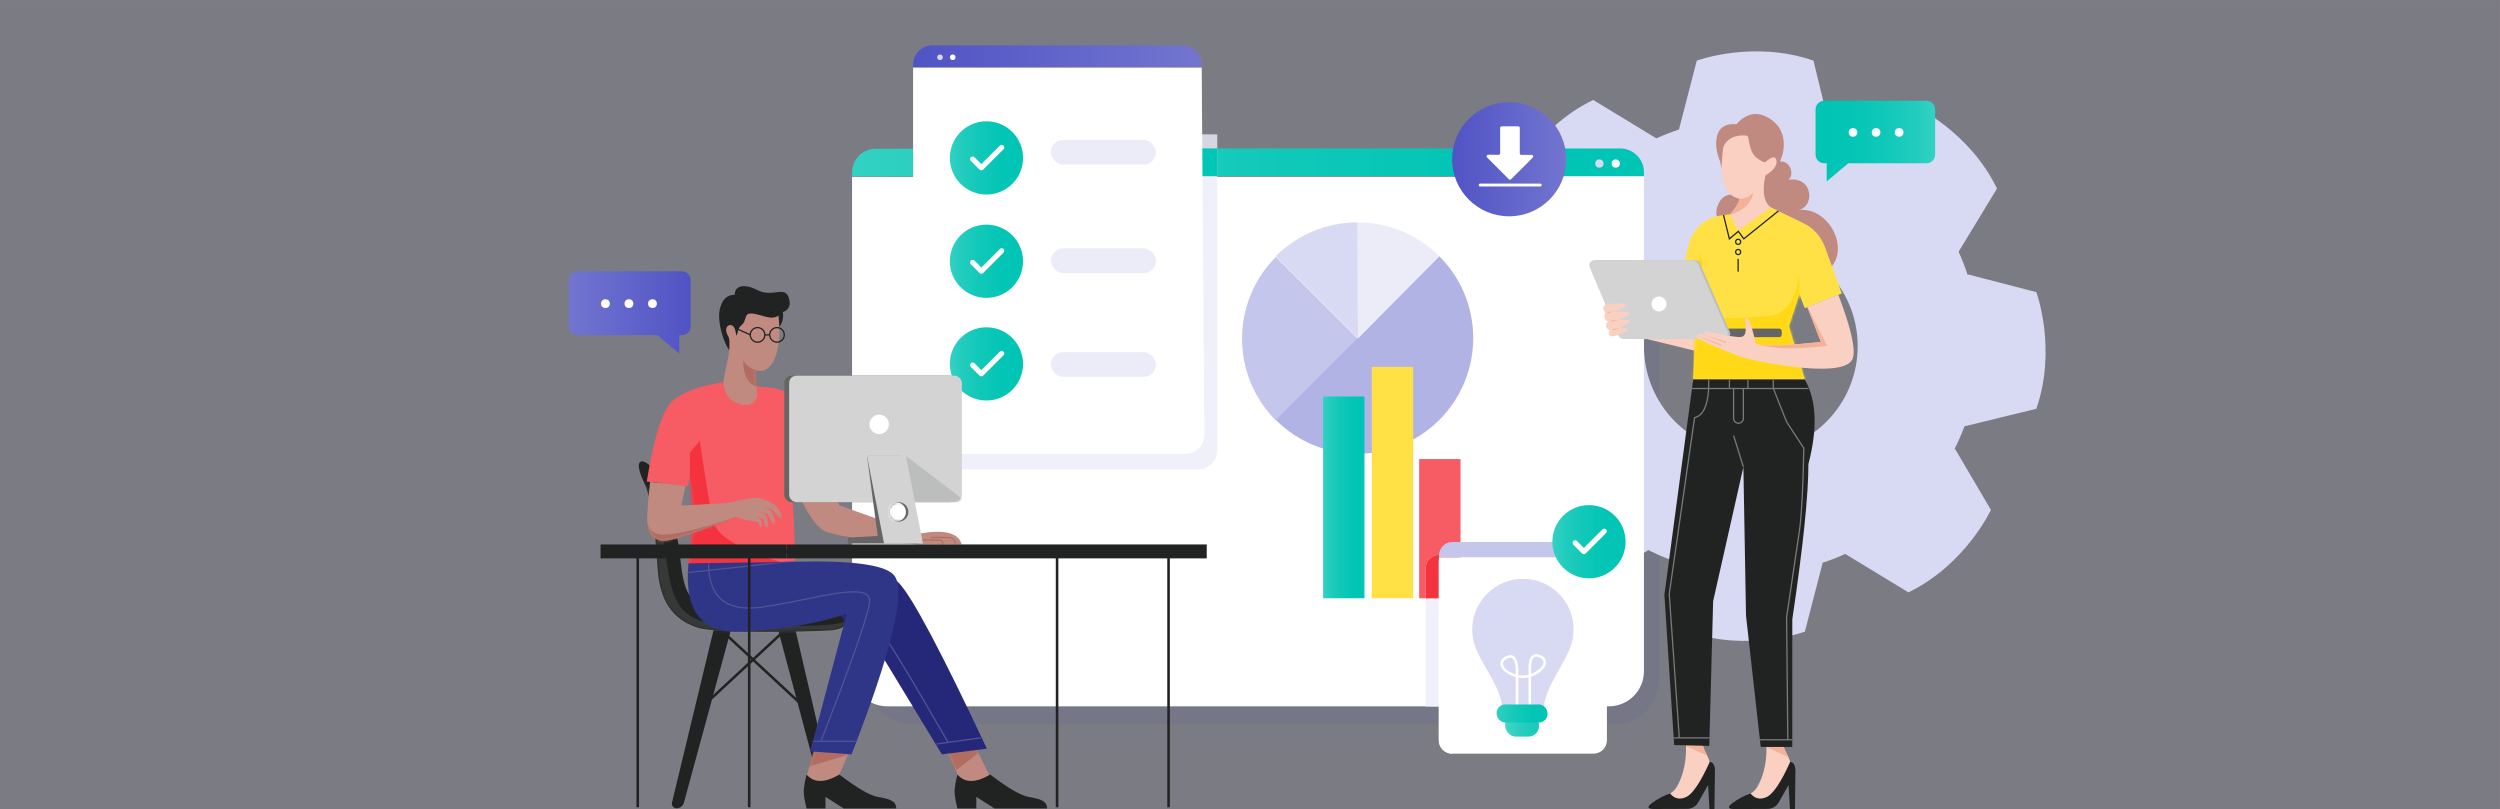 <?xml version="1.0" encoding="UTF-8"?> <svg xmlns="http://www.w3.org/2000/svg" xmlns:xlink="http://www.w3.org/1999/xlink" viewBox="0 0 964 312"><rect x="0" y="0" width="964" height="312" fill="#808080" stroke="none"/><defs><style> .cls-1 { stroke: #515393; } .cls-1, .cls-2, .cls-3, .cls-4, .cls-5, .cls-6 { fill: none; } .cls-1, .cls-3, .cls-4 { stroke-width: .5px; } .cls-7, .cls-8, .cls-9, .cls-10, .cls-11, .cls-12, .cls-13, .cls-14, .cls-15, .cls-16, .cls-17, .cls-18, .cls-19, .cls-20, .cls-21, .cls-22, .cls-23, .cls-24, .cls-25, .cls-26, .cls-27, .cls-28, .cls-29, .cls-30, .cls-31, .cls-32, .cls-33, .cls-34, .cls-35, .cls-36, .cls-37, .cls-38, .cls-39, .cls-40, .cls-41, .cls-42, .cls-43, .cls-44, .cls-45, .cls-46, .cls-47, .cls-48, .cls-49, .cls-50, .cls-51, .cls-52, .cls-53, .cls-54, .cls-55, .cls-56 { stroke-width: 0px; } .cls-7, .cls-32 { fill: #c5c6eb; } .cls-8 { fill: url(#linear-gradient-11); } .cls-8, .cls-10, .cls-12, .cls-14, .cls-15, .cls-16, .cls-19, .cls-20, .cls-24, .cls-25, .cls-29, .cls-32, .cls-34, .cls-36, .cls-40, .cls-45, .cls-46, .cls-47, .cls-49, .cls-53, .cls-54, .cls-56 { fill-rule: evenodd; } .cls-9 { fill: url(#linear-gradient); } .cls-57 { mask: url(#mask-10); } .cls-10, .cls-17, .cls-44 { opacity: .1; } .cls-10, .cls-28, .cls-34 { fill: #fff; } .cls-11 { fill: #f9858c; } .cls-12 { fill: #bcbdbd; } .cls-58 { mask: url(#mask-17); } .cls-13 { fill: url(#linear-gradient-6); } .cls-2, .cls-5 { stroke-miterlimit: 10; } .cls-2, .cls-6 { stroke: #fff; } .cls-14 { fill: #303687; } .cls-15, .cls-41 { fill: #646564; } .cls-59 { mask: url(#mask-2); } .cls-16 { fill: #ffd917; } .cls-3 { stroke: #b16d62; } .cls-3, .cls-6 { stroke-linecap: round; } .cls-60 { mask: url(#mask-13); } .cls-17 { fill: #4a54a0; } .cls-18 { fill: #7a7b7a; } .cls-61 { mask: url(#mask-3); } .cls-19, .cls-43 { fill: #ffe145; } .cls-20, .cls-23 { fill: #f5333f; } .cls-21 { fill: url(#linear-gradient-5); } .cls-62 { mask: url(#mask-9); } .cls-22, .cls-24 { fill: #212322; } .cls-4, .cls-5 { stroke: #212322; } .cls-63 { mask: url(#mask-12); } .cls-25, .cls-50 { fill: #f75c65; } .cls-64 { mask: url(#mask-5); } .cls-26 { fill: url(#linear-gradient-13); } .cls-27, .cls-40 { fill: #f5b198; } .cls-65 { mask: url(#mask-20); } .cls-29 { fill: #252878; } .cls-30 { fill: url(#linear-gradient-2); } .cls-31, .cls-55, .cls-56 { fill: #ececf8; } .cls-66 { mask: url(#mask-8); } .cls-33, .cls-46 { fill: #d3d3d3; } .cls-35 { fill: url(#linear-gradient-7); } .cls-36, .cls-51 { fill: #d8d9f2; } .cls-67 { mask: url(#mask-4); } .cls-37 { fill: url(#linear-gradient-3); } .cls-6 { stroke-linejoin: round; stroke-width: 2px; } .cls-38 { fill: #01c5b5; } .cls-68 { mask: url(#mask-19); } .cls-69 { mask: url(#mask-15); } .cls-39 { fill: url(#linear-gradient-9); } .cls-70 { mask: url(#mask-6); } .cls-71 { mask: url(#mask-16); } .cls-42 { fill: url(#linear-gradient-8); } .cls-72 { mask: url(#mask-18); } .cls-73 { mask: url(#mask-1); } .cls-74 { mask: url(#mask); } .cls-44 { fill: #4b54a1; } .cls-45 { fill: url(#linear-gradient-12); } .cls-75 { mask: url(#mask-7); } .cls-47 { fill: #b16d62; } .cls-48 { fill: url(#linear-gradient-10); } .cls-49 { fill: #b1b3e5; } .cls-52 { fill: url(#linear-gradient-4); } .cls-76 { mask: url(#mask-14); } .cls-53 { fill: #f9d0c1; } .cls-77 { mask: url(#mask-11); } .cls-54 { fill: #c18a81; } .cls-55 { opacity: .8; } </style><linearGradient id="linear-gradient" x1="352.09" y1="21.79" x2="463.37" y2="21.79" gradientUnits="userSpaceOnUse"><stop offset="0" stop-color="#5053c4"></stop><stop offset="1" stop-color="#7375d0"></stop></linearGradient><linearGradient id="linear-gradient-2" x1="328.56" y1="62.66" x2="633.9" y2="62.66" gradientUnits="userSpaceOnUse"><stop offset="0" stop-color="#33d1c3"></stop><stop offset=".18" stop-color="#21ccbd"></stop><stop offset=".44" stop-color="#0fc8b8"></stop><stop offset=".71" stop-color="#03c5b5"></stop><stop offset="1" stop-color="#00c5b4"></stop></linearGradient><linearGradient id="linear-gradient-3" x1="392.23" y1="62.55" x2="633.9" y2="62.55" xlink:href="#linear-gradient-2"></linearGradient><linearGradient id="linear-gradient-4" x1="366.25" y1="60.89" x2="394.49" y2="60.89" xlink:href="#linear-gradient-2"></linearGradient><linearGradient id="linear-gradient-5" x1="366.25" y1="100.74" x2="394.49" y2="100.74" xlink:href="#linear-gradient-2"></linearGradient><linearGradient id="linear-gradient-6" x1="366.25" y1="140.32" x2="394.49" y2="140.32" xlink:href="#linear-gradient-2"></linearGradient><linearGradient id="linear-gradient-7" x1="559.93" y1="61.41" x2="603.92" y2="61.41" xlink:href="#linear-gradient"></linearGradient><mask id="mask" x="236.95" y="177.91" width="93.62" height="70.49" maskUnits="userSpaceOnUse"><path class="cls-34" d="M247.99,177.95c1.81.36,7.07,4.22,10.3,16.17,1.31,4.84,2.31,9.54,3.34,16,1.52,9.5.99,19.43,8.31,22.96,13.06,6.3,52.22,1.8,55.08,3.83,2.86,2.04,2.22,5.73-5.13,6.2-7.35.46-43.55,1.33-50.91-1.07-7.36-2.4-14.43-7.89-15.39-22.34-.97-14.45-1.87-26.22-5.11-33.23-3.24-7.01-2.31-8.88-.5-8.53Z"></path></mask><mask id="mask-1" x="278.72" y="120.89" width="21.82" height="38.63" maskUnits="userSpaceOnUse"><path class="cls-34" d="M300.19,121.77c1.65,13.98-2.74,22.91-8.4,20.97-.67,1.35-.54,4.14.37,8.38,1.3,6.04-3.07,8.72-5.93,8.36-2.86-.35-7.51-6.26-7.51-10.36,0-1.25.73-5.16,2.18-11.72.26-1.91.39-3.29.39-4.15,0-2.34-.16-3.03-.39-3.41-2.04-3.31-.1-4.99,1.25-4.41s1.51,2.68,1.61,3.06c.1.38.14,2.02.72-.52.58-2.54,1.44-2.13,2.27-3.53.83-1.4.7-3.17,2.07-3.48,2.14-.48,5.86,1.37,8.39,1.51,2.06.11,2.97-.83,2.98-.71Z"></path></mask><mask id="mask-2" x="249.38" y="147.4" width="72.32" height="72.72" maskUnits="userSpaceOnUse"><path class="cls-34" d="M278.87,147.4c.41,2.82,1.22,4.89,2.42,6.19,1.79,1.95,6.98,3.79,9.2,1.58,1.48-1.47,1.89-3.53,1.24-6.17l5.28.45c5.36.45,10.08,3.7,12.41,8.55l12.3,25.54h0l-13.77,6.38-3.19-6.06c1.24,12.1,1.85,23.54,1.85,34.32l-41.19,1.4c1.15-9.45,1.73-15.89,1.73-19.33,0-3.44-.36-8.9-1.07-16.39l-.89,3.63-15.8-1.8c2.81-17.41,6.16-27.82,10.06-31.21,3.9-3.39,10.38-5.75,19.42-7.07Z"></path></mask><mask id="mask-3" x="249.38" y="147.4" width="72.32" height="72.17" maskUnits="userSpaceOnUse"><path class="cls-34" d="M278.87,147.4c.41,2.82,1.22,4.89,2.42,6.19,1.79,1.95,6.98,3.79,9.2,1.58,1.48-1.47,1.89-3.53,1.24-6.17l5.28.45c5.36.45,10.08,3.7,12.41,8.55l12.3,25.54h0l-13.77,6.38-3.19-6.06c1.24,12.1,1.85,23.54,1.85,34.32l-41.19,1.4c1.15-9.45,1.73-15.89,1.73-19.33,0-3.44-.36-8.9-1.07-16.39l-.89,3.63-15.8-1.8c2.81-17.41,6.16-27.82,10.06-31.21,3.9-3.39,10.38-5.75,19.42-7.07Z"></path></mask><mask id="mask-4" x="248.6" y="185.83" width="52.89" height="26.93" maskUnits="userSpaceOnUse"><path class="cls-34" d="M264.34,187.36l-1.63,7.6,18.22-1.03c6.13-1.56,10.1-2.18,11.88-1.85,1.79.33,3.9,1.29,6.32,2.88,1.97,2.74,2.71,4.29,2.2,4.64-.51.35-1.62-.67-3.34-3.06l-3.98-1.41c1.85.84,2.92,1.45,3.22,1.86.45.6,2.2,4.37,1.48,4.83-.48.31-1.36-.85-2.64-3.49l-3.59-1.3c2.17,1.08,3.26,1.83,3.26,2.24,0,.63.74,4.26,0,4.13-.49-.09-.92-1.16-1.28-3.24l-3.1-1.06c1.35.69,2.07,1.27,2.15,1.74.13.7.46,2.33.1,2.45-.36.12-1.06-1.38-1.28-2.06-3.03-.28-5.9-.93-8.63-1.95-13.82,5.48-22.58,8.52-26.26,9.11-5.53.88-7.89-3.48-7.89-7.82,0-2.89.37-7.8,1.12-14.73l13.67,1.53Z"></path></mask><mask id="mask-5" x="308.61" y="186.66" width="62.25" height="23.53" maskUnits="userSpaceOnUse"><path class="cls-34" d="M319.73,186.66l-11.13,5.18c3.61,7.88,7.07,12.33,10.38,13.35,1.35.42,4.81,1.37,8.89,1.98,3.94.58,12.46,1.51,25.57,2.77h17.41c-1.25-4.53-6.75-5.91-16.5-4.14l-30.68-10.91-3.95-8.23Z"></path></mask><mask id="mask-6" x="308.61" y="186.66" width="62.25" height="23.53" maskUnits="userSpaceOnUse"><path class="cls-34" d="M319.73,186.66l-11.13,5.18c3.61,7.88,7.07,12.33,10.38,13.35,1.35.42,4.81,1.37,8.89,1.98,3.94.58,12.46,1.51,25.57,2.77h17.41c-1.25-4.53-6.75-5.91-16.5-4.14l-30.68-10.91-3.95-8.23Z"></path></mask><mask id="mask-7" x="363.2" y="283.42" width="19.05" height="21.92" maskUnits="userSpaceOnUse"><polygon class="cls-34" points="373.84 283.42 382.25 300.48 374.44 305.34 371.5 303.63 363.2 285.16 373.84 283.42"></polygon></mask><mask id="mask-8" x="311.01" y="287.66" width="16.74" height="15.24" maskUnits="userSpaceOnUse"><polygon class="cls-34" points="327.29 290.19 322.73 300.89 312.64 302.9 311.01 299.39 314.54 287.66 327.29 290.19"></polygon></mask><mask id="mask-9" x="310.67" y="218.67" width="72.32" height="72.21" maskUnits="userSpaceOnUse"><path class="cls-34" d="M310.67,219.18c18.89-1.52,30.88.35,35.96,5.63,5.08,5.28,16.39,26.57,33.91,63.87l-17.35,2.2-26.94-44.35-9.77-6.05-15.81-21.3Z"></path></mask><mask id="mask-10" x="263.67" y="215.98" width="82.74" height="74.92" maskUnits="userSpaceOnUse"><path class="cls-34" d="M265.51,217.23c-1.84,18.33,5.01,27.1,20.55,26.33,15.54-.77,29.03-3.08,40.46-6.93l-14.13,53.1,15.97,1.17c15.32-39.33,20.89-62.21,16.7-68.66-2.81-4.32-15.63-6.2-38.48-5.65-7.51.18-21.2.39-41.08.63Z"></path></mask><mask id="mask-11" x="304.3" y="144.86" width="68.48" height="48.78" maskUnits="userSpaceOnUse"><rect class="cls-28" x="304.3" y="144.86" width="66.6" height="48.78" rx="2.81" ry="2.81"></rect></mask><mask id="mask-12" x="304.3" y="144.86" width="66.6" height="48.78" maskUnits="userSpaceOnUse"><rect class="cls-28" x="304.3" y="144.86" width="66.6" height="48.78" rx="2.81" ry="2.81"></rect></mask><mask id="mask-13" x="341.83" y="193.64" width="8.44" height="7.5" maskUnits="userSpaceOnUse"><circle class="cls-28" cx="346.52" cy="197.4" r="3.75"></circle></mask><linearGradient id="linear-gradient-8" x1="510.19" y1="191.78" x2="526.13" y2="191.78" xlink:href="#linear-gradient-2"></linearGradient><linearGradient id="linear-gradient-9" x1="580.37" y1="279.72" x2="593.45" y2="279.72" gradientUnits="userSpaceOnUse"><stop offset="0" stop-color="#4ad6ca"></stop><stop offset=".13" stop-color="#3dd3c6"></stop><stop offset=".41" stop-color="#2bcec0"></stop><stop offset=".7" stop-color="#1fcbbd"></stop><stop offset="1" stop-color="#1ccbbc"></stop></linearGradient><linearGradient id="linear-gradient-10" x1="577.1" y1="275.12" x2="596.72" y2="275.12" xlink:href="#linear-gradient-2"></linearGradient><mask id="mask-14" x="648.1" y="79.97" width="62.11" height="69.82" maskUnits="userSpaceOnUse"><path class="cls-34" d="M652.9,146.32h43l-6.12-20.52,4.04-12.38,2.07,5.4,14.31-5.66-6.48-17.84c-1.49-4.1-4.53-7.46-8.46-9.35l-12.41-5.98h0l-12.63,8.94-3.06-6.32-3.58.47c-6.05.8-10.99,5.24-12.41,11.17l-3.07,12.77h5.44c-2.9,5.54-2.67,10.72.68,15.52-.54,6.82-.98,14.75-1.32,23.79Z"></path></mask><mask id="mask-15" x="648.1" y="79.97" width="62.11" height="66.34" maskUnits="userSpaceOnUse"><path class="cls-34" d="M652.9,146.32h43l-6.12-20.52,4.04-12.38,2.07,5.4,14.31-5.66-6.48-17.84c-1.49-4.1-4.53-7.46-8.46-9.35l-12.41-5.98h0l-12.63,8.94-3.06-6.32-3.58.47c-6.05.8-10.99,5.24-12.41,11.17l-3.07,12.77h5.44c-2.9,5.54-2.67,10.72.68,15.52-.54,6.82-.98,14.75-1.32,23.79Z"></path></mask><mask id="mask-16" x="648.1" y="79.97" width="62.11" height="66.34" maskUnits="userSpaceOnUse"><path class="cls-34" d="M652.9,146.32h43l-6.12-20.52,4.04-12.38,2.07,5.4,14.31-5.66-6.48-17.84c-1.49-4.1-4.53-7.46-8.46-9.35l-12.41-5.98h0l-12.63,8.94-3.06-6.32-3.58.47c-6.05.8-10.99,5.24-12.41,11.17l-3.07,12.77h5.44c-2.9,5.54-2.67,10.72.68,15.52-.54,6.82-.98,14.75-1.32,23.79Z"></path></mask><mask id="mask-17" x="648.1" y="79.97" width="62.11" height="66.34" maskUnits="userSpaceOnUse"><path class="cls-34" d="M652.9,146.32h43l-6.12-20.52,4.04-12.38,2.07,5.4,14.31-5.66-6.48-17.84c-1.49-4.1-4.53-7.46-8.46-9.35l-12.41-5.98h0l-12.63,8.94-3.06-6.32-3.58.47c-6.05.8-10.99,5.24-12.41,11.17l-3.07,12.77h5.44c-2.9,5.54-2.67,10.72.68,15.52-.54,6.82-.98,14.75-1.32,23.79Z"></path></mask><mask id="mask-18" x="648.1" y="79.97" width="62.11" height="66.34" maskUnits="userSpaceOnUse"><path class="cls-34" d="M652.9,146.32h43l-6.12-20.52,4.04-12.38,2.07,5.4,14.31-5.66-6.48-17.84c-1.49-4.1-4.53-7.46-8.46-9.35l-12.41-5.98h0l-12.63,8.94-3.06-6.32-3.58.47c-6.05.8-10.99,5.24-12.41,11.17l-3.07,12.77h5.44c-2.9,5.54-2.67,10.72.68,15.52-.54,6.82-.98,14.75-1.32,23.79Z"></path></mask><mask id="mask-19" x="641.79" y="146.32" width="57.92" height="141.71" maskUnits="userSpaceOnUse"><path class="cls-34" d="M652.9,146.32l-11.11,83.05,3.76,57.91,13.55.35,1.48-55.81,11.67-51.76,1.01,57.34,5.67,50.62h12.18v-49.2c4.14-27.88,6.21-47.84,6.21-59.88,3.61-13.81,3.14-24.69-1.41-32.63h-43Z"></path></mask><mask id="mask-20" x="641.79" y="146.32" width="57.92" height="141.71" maskUnits="userSpaceOnUse"><path class="cls-34" d="M652.9,146.32l-11.11,83.05,3.76,57.91,13.55.35,1.48-55.81,11.67-51.76,1.01,57.34,5.67,50.62h12.18v-49.2c4.14-27.88,6.21-47.84,6.21-59.88,3.61-13.81,3.14-24.69-1.41-32.63h-43Z"></path></mask><linearGradient id="linear-gradient-11" x1="-3466.72" y1="54.39" x2="-3420.61" y2="54.39" gradientTransform="translate(-2720.53) rotate(-180) scale(1 -1)" xlink:href="#linear-gradient-2"></linearGradient><linearGradient id="linear-gradient-12" x1="643.64" y1="120.48" x2="690.7" y2="120.48" gradientTransform="translate(909.98) rotate(-180) scale(1 -1)" xlink:href="#linear-gradient"></linearGradient><linearGradient id="linear-gradient-13" x1="598.59" y1="208.89" x2="626.83" y2="208.89" xlink:href="#linear-gradient-2"></linearGradient></defs><g id="Layer_4" data-name="Layer 4"><rect class="cls-17" x=".04" y=".12" width="963.78" height="311.81"></rect></g><g id="Layer_3" data-name="Layer 3"><g><path class="cls-44" d="M334.56,82.53v178.96c0,9.87,7.61,17.86,16.99,17.86h271.36c9.38,0,16.99-8,16.99-17.86V82.53c0-9.87-7.61-17.86-16.99-17.86h-271.36c-9.38,0-16.99,8-16.99,17.86Z"></path><path class="cls-51" d="M785.21,157.63c8.05-23.2,0-44.99,0-44.99l-26.52-6.87c.08.29.16.59.24.88-1.05-3.28-2.28-6.48-3.69-9.58l14.81-24.37c-10.72-22.1-31.81-31.81-31.81-31.81l-23.61,13.9c.28.16.56.32.84.49-3.05-1.58-6.2-2.98-9.44-4.19l-6.76-27.71c-23.2-8.05-44.99,0-44.99,0l-6.87,26.52c.29-.08.59-.16.88-.24-3.28,1.05-6.48,2.28-9.58,3.69l-24.37-14.81c-22.1,10.72-31.81,31.81-31.81,31.81l13.9,23.61c.16-.28.32-.56.49-.84-1.57,3.05-2.98,6.2-4.19,9.44l-27.71,6.76c-8.05,23.2,0,44.99,0,44.99l26.52,6.87c-.08-.29-.16-.59-.24-.88,1.05,3.28,2.28,6.48,3.69,9.58l-14.81,24.37c10.72,22.1,31.81,31.81,31.81,31.81l23.61-13.9c-.28-.16-.56-.32-.84-.49,3.05,1.58,6.2,2.98,9.44,4.19l6.76,27.71c23.2,8.05,44.99,0,44.99,0l6.87-26.52c-.29.08-.59.16-.88.24,3.28-1.05,6.48-2.28,9.58-3.69l24.37,14.81c22.1-10.72,31.81-31.81,31.81-31.81l-13.9-23.61c-.16.28-.32.56-.49.84,1.58-3.05,2.98-6.2,4.19-9.44l27.71-6.76ZM675.11,174.69c-22.76,0-41.21-18.45-41.21-41.21s18.45-41.21,41.21-41.21,41.21,18.45,41.21,41.21-18.45,41.21-41.21,41.21Z"></path><path class="cls-28" d="M328.56,68.18v190.65c0,7.47,6.06,13.53,13.53,13.53h278.28c7.47,0,13.53-6.06,13.53-13.53V68.18h-305.33Z"></path><path class="cls-9" d="M463.37,24.9c0-4.08-3.31-7.39-7.39-7.39h-96.49c-4.08,0-7.39,3.31-7.39,7.39v1.17h111.28v-1.17Z"></path><path class="cls-30" d="M337.73,57.35c-5.07,0-9.17,4.11-9.17,9.17v1.45h53.67v-10.62h-44.5Z"></path><path class="cls-37" d="M633.9,66.41c0-5.07-4.11-9.17-9.17-9.17h-232.49v10.62h241.66v-1.45Z"></path><path class="cls-55" d="M459.38,163.64c0,4.08-3.32,7.39-7.4,7.39h-93.89v2.61c0,4.08,3.32,7.39,7.4,7.39h96.49c4.08,0,7.4-3.31,7.4-7.39V51.81h-10v111.83Z"></path><rect class="cls-38" x="459.38" y="57.23" width="10" height="10.62"></rect><path class="cls-28" d="M463.38,26.07l1,141.57c0,4.08-3.32,7.39-7.4,7.39h-97.49c-4.08,0-7.4-3.31-7.4-7.39V26.07h111.29Z"></path><rect class="cls-31" x="405.2" y="53.93" width="40.54" height="9.55" rx="4.78" ry="4.78"></rect><circle class="cls-28" cx="367.37" cy="22.09" r="1.08"></circle><circle class="cls-51" cx="362.46" cy="22.09" r="1.08"></circle><circle class="cls-52" cx="380.37" cy="60.89" r="14.12"></circle><polyline class="cls-6" points="375.05 61.34 378.41 64.69 386.25 56.85"></polyline><circle class="cls-21" cx="380.37" cy="100.74" r="14.12"></circle><polyline class="cls-6" points="375.05 101.19 378.41 104.55 386.25 96.7"></polyline><circle class="cls-13" cx="380.37" cy="140.32" r="14.12"></circle><polyline class="cls-6" points="375.05 140.77 378.41 144.12 386.25 136.28"></polyline><rect class="cls-31" x="405.2" y="95.75" width="40.54" height="9.55" rx="4.78" ry="4.78"></rect><rect class="cls-31" x="405.2" y="135.77" width="40.54" height="9.55" rx="4.78" ry="4.78"></rect></g><g><circle class="cls-35" cx="581.93" cy="61.41" r="22"></circle><path class="cls-28" d="M586.03,59.12v-9.8c0-.34-.27-.61-.61-.61h-6.35c-.34,0-.61.27-.61.61v9.76c0,.34-.28.62-.62.61-1.22,0-3.19-.02-3.99-.03-.55,0-.83.66-.44,1.05l8.4,8.4c.24.24.63.24.87,0l8.35-8.35c.39-.39.11-1.06-.44-1.05-.79.01-2.75.02-3.94.02-.34,0-.62-.27-.62-.61Z"></path><rect class="cls-28" x="570.22" y="70.8" width="24.22" height="1.1" rx=".45" ry=".45"></rect></g><g><g id="Chair"><path class="cls-5" d="M303.25,242.44l-34.16,31.67"></path><path class="cls-5" d="M277.54,242.44l34.16,31.67"></path><path class="cls-24" d="M306.75,243.01l13.97,60.13c.23.96-.36,1.92-1.32,2.16-.14.03-.28.05-.42.05-1.34,0-2.51-.9-2.86-2.19l-16.04-60.15h6.67Z"></path><path class="cls-24" d="M275.14,243.01l-16.02,66.46c-.23.96.36,1.92,1.32,2.16.14.03.28.05.42.05,1.34,0,2.51-.9,2.86-2.19l18.09-66.48h-6.67Z"></path><path class="cls-24" d="M247.99,177.95c1.81.36,7.07,4.22,10.3,16.17,1.31,4.84,2.31,9.54,3.34,16,1.52,9.5.99,19.43,8.31,22.96,13.06,6.3,52.22,1.8,55.08,3.83,2.86,2.04,2.22,5.73-5.13,6.2-7.35.46-43.55,1.33-50.91-1.07-7.36-2.4-14.43-7.89-15.39-22.34-.97-14.45-1.87-26.22-5.11-33.23-3.24-7.01-2.31-8.88-.5-8.53Z"></path><g class="cls-74"><path class="cls-10" d="M245.03,182.53c5.32,3.97,8.9,12.21,10.76,24.71,2.78,18.75,2.21,32.91,22.9,33.44,20.69.53,47.92,1.78,47.92-2.11,0-3.89,8.32,4.41.85,7.42-4.98,2-21.67,2.75-50.07,2.25l-36.13-8.16-4.3-48.89,8.08-8.66Z"></path></g></g><g id="Man_2" data-name="Man 2"><g><path class="cls-24" d="M300.29,126.41c1.42-1.83,1.95-3.85,1.57-6.05,2.49-.93,3.23-2.85,2.21-5.78-1.54-4.39-6.29.21-11.96-2.7-5.67-2.91-8.82-1.39-8.82,1.79-3.05,0-4.98,1.96-5.8,5.89-1.22,5.89,3.31,17.72,5.8,16.96,2.4-.74,14.99-7.51,17-10.11Z"></path><g><path class="cls-54" d="M300.19,121.77c1.65,13.98-2.74,22.91-8.4,20.97-.67,1.35-.54,4.14.37,8.38,1.3,6.04-3.07,8.72-5.93,8.36-2.86-.35-7.51-6.26-7.51-10.36,0-1.25.73-5.16,2.18-11.72.26-1.91.39-3.29.39-4.15,0-2.34-.16-3.03-.39-3.41-2.04-3.31-.1-4.99,1.25-4.41s1.51,2.68,1.61,3.06c.1.38.14,2.02.72-.52.58-2.54,1.44-2.13,2.27-3.53.83-1.4.7-3.17,2.07-3.48,2.14-.48,5.86,1.37,8.39,1.51,2.06.11,2.97-.83,2.98-.71Z"></path><g class="cls-73"><path class="cls-47" d="M291.79,142.74c-2.09-.45-3.84-1.74-5.26-3.86.12,6.12,2.08,9.57,5.87,10.35,3.79.78,3.59-1.38-.6-6.49Z"></path></g></g><circle class="cls-4" cx="299.61" cy="129.13" r="2.81"></circle><circle class="cls-4" cx="292.11" cy="129.13" r="2.81"></circle><path class="cls-4" d="M294.92,129.13h1.88M283.86,126.68l5.53,2.45"></path></g><g><path class="cls-25" d="M278.87,147.4c.41,2.82,1.22,4.89,2.42,6.19,1.79,1.95,6.98,3.79,9.2,1.58,1.48-1.47,1.89-3.53,1.24-6.17l5.28.45c5.36.45,10.08,3.7,12.41,8.55l12.3,25.54h0l-13.77,6.38-3.19-6.06c1.24,12.1,1.85,23.54,1.85,34.32l-41.19,1.4c1.15-9.45,1.73-15.89,1.73-19.33,0-3.44-.36-8.9-1.07-16.39l-.89,3.63-15.8-1.8c2.81-17.41,6.16-27.82,10.06-31.21,3.9-3.39,10.38-5.75,19.42-7.07Z"></path><g class="cls-59"><path class="cls-20" d="M265.19,220.12l42.58-1.46c-20.53-5.56-31.47-11.5-32.81-17.8-1.34-6.3-3.04-16.6-5.1-30.88l-3.85,4.49v9.98s-.82,35.66-.82,35.66Z"></path></g><g class="cls-61"><polygon class="cls-25" points="304.75 185.45 303.24 171.42 312.3 188.76 307.12 191.27 304.75 185.45"></polygon></g></g><g><path class="cls-54" d="M264.34,187.36l-1.63,7.6,18.22-1.03c6.13-1.56,10.1-2.18,11.88-1.85,1.79.33,3.9,1.29,6.32,2.88,1.97,2.74,2.71,4.29,2.2,4.64-.51.35-1.62-.67-3.34-3.06l-3.98-1.41c1.85.84,2.92,1.45,3.22,1.86.45.6,2.2,4.37,1.48,4.83-.48.31-1.36-.85-2.64-3.49l-3.59-1.3c2.17,1.08,3.26,1.83,3.26,2.24,0,.63.74,4.26,0,4.13-.49-.09-.92-1.16-1.28-3.24l-3.1-1.06c1.35.69,2.07,1.27,2.15,1.74.13.7.46,2.33.1,2.45-.36.12-1.06-1.38-1.28-2.06-3.03-.28-5.9-.93-8.63-1.95-13.82,5.48-22.58,8.52-26.26,9.11-5.53.88-7.89-3.48-7.89-7.82,0-2.89.37-7.8,1.12-14.73l13.67,1.53Z"></path><g class="cls-67"><path class="cls-47" d="M283.68,199.3c-15.53,5.24-25.39,7.47-29.58,6.69-4.19-.78-5.88-5.41-5.08-13.9l-.43,15.3,7.46,5.38,23.39-9.38,4.24-4.08Z"></path></g></g><g><path class="cls-54" d="M319.73,186.66l-11.13,5.18c3.61,7.88,7.07,12.33,10.38,13.35,1.35.42,4.81,1.37,8.89,1.98,3.94.58,12.46,1.51,25.57,2.77h17.41c-1.25-4.53-6.75-5.91-16.5-4.14l-30.68-10.91-3.95-8.23Z"></path><g class="cls-64"><path class="cls-3" d="M363.54,209.95c.13-1.16-.33-1.73-1.37-1.73s-3.37,0-7,0"></path></g><g class="cls-70"><path class="cls-3" d="M368.23,209.95c.27-1.66-.5-2.55-2.3-2.67-1.81-.12-4.14-.12-7,0"></path></g></g><g><g><g><polygon class="cls-54" points="373.84 283.42 382.25 300.48 374.44 305.34 371.5 303.63 363.2 285.16 373.84 283.42"></polygon><g class="cls-75"><polygon class="cls-47" points="380.9 287.52 368.16 297.44 365.36 290.24 380.9 287.52"></polygon></g></g><path class="cls-24" d="M369.18,298.67c2.85,3.29,7.06,3.29,12.64,0,6.83,5.19,11.72,8.06,14.69,8.59,4.44.8,7.23,1.42,7.23,4.48h-20.28s-6.99-4.48-6.99-4.48v4.48h-7.29c-.73-2.9-1.09-5.08-1.09-6.53s.36-3.63,1.09-6.53Z"></path></g><g><g><polygon class="cls-54" points="327.29 290.19 322.73 300.89 312.64 302.9 311.01 299.39 314.54 287.66 327.29 290.19"></polygon><g class="cls-66"><polygon class="cls-47" points="327.75 290.88 311.45 295.68 313.93 287.96 327.75 290.88"></polygon></g></g><path class="cls-24" d="M311.02,298.67c2.85,3.29,7.06,3.29,12.64,0,6.83,5.19,11.72,8.06,14.69,8.59,4.44.8,7.23,1.42,7.23,4.48h-20.28s-6.99-4.48-6.99-4.48v4.48h-7.29c-.73-2.9-1.09-5.08-1.09-6.53s.36-3.63,1.09-6.53Z"></path></g><g><path class="cls-29" d="M310.67,219.18c18.89-1.52,30.88.35,35.96,5.63,5.08,5.28,16.39,26.57,33.91,63.87l-17.35,2.2-26.94-44.35-9.77-6.05-15.81-21.3Z"></path><g class="cls-62"><path class="cls-1" d="M365.56,286.24c-11.62-20.2-19.57-33.54-23.86-40.04-4.29-6.49-7.83-10.02-10.63-10.56M382.95,283.81l-25.96,3.67"></path></g></g><g><path class="cls-14" d="M265.51,217.23c-1.84,18.33,5.01,27.1,20.55,26.33,15.54-.77,29.03-3.08,40.46-6.93l-14.13,53.1,15.97,1.17c15.32-39.33,20.89-62.21,16.7-68.66-2.81-4.32-15.63-6.2-38.48-5.65-7.51.18-21.2.39-41.08.63Z"></path><g class="cls-57"><path class="cls-1" d="M307.24,216.23l-43.53,4.73M316.54,285.85c11.34-29.13,17.58-46.84,18.72-53.13,1.71-9.43-20.66-1.61-41.32,1.37-13.77,1.99-20.68-3.63-20.73-16.87M332.35,285.85h-23.14"></path></g></g></g></g><g id="Computer"><path class="cls-15" d="M366.22,144.86h-60.98c-1.55,0-2.81,1.26-2.81,2.81v43.15c0,1.55,1.26,2.81,2.81,2.81h60.98c1.55,0,2.81-1.26,2.81-2.81v-43.15c0-1.55-1.26-2.81-2.81-2.81Z"></path><rect class="cls-33" x="304.3" y="144.86" width="66.6" height="48.78" rx="2.81" ry="2.81"></rect><g class="cls-77"><polygon class="cls-12" points="349.33 175.82 340.89 193.64 372.78 193.64 349.33 175.82"></polygon></g><g class="cls-63"><circle class="cls-28" cx="339.01" cy="163.63" r="3.75"></circle></g><polygon class="cls-15" points="347.45 175.82 334.32 175.82 338.45 206.69 326.94 207.28 326.94 209.59 339.01 209.59 354.02 209.59 347.45 175.82"></polygon><polygon class="cls-46" points="349.33 175.82 334.32 175.82 340.89 209.59 355.9 209.59 349.33 175.82"></polygon><g><circle class="cls-41" cx="346.52" cy="197.4" r="3.75"></circle><g class="cls-60"><circle class="cls-28" cx="345.58" cy="197.4" r="3.75"></circle></g></g></g><g id="Table"><polyline class="cls-5" points="450.6 311.28 450.6 212.63 288.89 212.63 288.89 311.28"></polyline><polyline class="cls-5" points="407.61 311.28 407.61 212.63 245.91 212.63 245.91 311.28"></polyline><rect class="cls-22" x="303.22" y="209.94" width="162.1" height="5.37"></rect><rect class="cls-22" x="231.58" y="209.94" width="71.65" height="5.37"></rect></g></g><g><path class="cls-32" d="M524.26,131.31l-32.28-32.23c-17.41,17.43-17.39,45.68.04,63.09l32.23-30.85Z"></path><path class="cls-49" d="M554.99,98.8c17.43,17.41,17.45,45.65.04,63.09-17.41,17.43-45.65,17.45-63.09.04l63.04-63.13Z"></path><path class="cls-36" d="M523.63,130.52l-31.72-31.68c8.62-8.64,19.91-13,31.22-13.09.13,0,.26,0,.4,0"></path><path class="cls-56" d="M554.99,98.8c-8.7-8.68-20.08-13.03-31.47-13.04l.11,44.77,31.36-31.72Z"></path></g><rect class="cls-43" x="528.97" y="141.47" width="15.95" height="89.22"></rect><rect class="cls-42" x="510.19" y="152.88" width="15.95" height="77.81"></rect><g><g><path class="cls-50" d="M563.18,177.02h-15.95v53.66h2.53v-10.71h.01v-.82c0-2.85,2.31-5.16,5.16-5.16v16.69h8.25v-53.66Z"></path><polygon class="cls-55" points="549.76 272.45 554.93 272.54 554.93 230.69 549.76 230.69 549.76 272.45"></polygon><path class="cls-11" d="M549.77,219.16v.82h-.01v10.71h5.17v-16.69c-2.85,0-5.16,2.31-5.16,5.16Z"></path><path class="cls-23" d="M549.77,219.16v.82h-.01v10.71h5.17v-16.69c-2.85,0-5.16,2.31-5.16,5.16Z"></path></g><path class="cls-28" d="M554.76,214.98v70.47c0,2.85,2.32,5.16,5.17,5.16"></path><path class="cls-7" d="M619.63,214.16c0-2.85-2.31-5.16-5.16-5.16h-54.43c-2.85,0-5.16,2.31-5.16,5.16v.82h64.76v-.82Z"></path><path class="cls-28" d="M619.63,214.98v70.47c0,2.8-2.23,5.07-5.01,5.15-.05.01-.11.01-.16.01h-54.43c-2.85,0-5.17-2.31-5.17-5.16v-70.47h64.77Z"></path></g><g><rect class="cls-39" x="580.37" y="275.4" width="13.08" height="8.64" rx="4.11" ry="4.11"></rect><path class="cls-51" d="M606.79,242.74c0-10.83-8.8-19.6-19.64-19.55-10.38.05-19.02,8.37-19.44,18.75-.12,2.96.42,5.77,1.48,8.32,3.14,7.52,10.09,15.52,10.09,23.67v1.56h15.91v-1.25c0-8.27,6.95-16.4,10.11-24.05.95-2.3,1.48-4.82,1.48-7.46Z"></path><path class="cls-2" d="M584.97,272.77v-14.74s0-7.06-4.45-4.3,2,7.53,7.22,7.22c5.22-.31,10.64-5.56,6.45-7.68-3.57-1.8-4.3,1.34-4.3,4.61v15.36"></path><rect class="cls-48" x="577.1" y="271.63" width="19.62" height="6.98" rx="3.32" ry="3.32"></rect></g><circle class="cls-28" cx="645.43" cy="212.2" r="1.08"></circle><circle class="cls-51" cx="640.52" cy="212.2" r="1.08"></circle><circle class="cls-28" cx="623.03" cy="63.06" r="1.6"></circle><circle class="cls-51" cx="616.72" cy="63.06" r="1.6"></circle><g id="woman-01-standing-laptop"><g id="heat"><path class="cls-54" d="M663.31,62.34c-1.67-4.03-2.02-7.53-1.03-10.5.98-2.97,3.41-4.29,7.29-3.95,3.77-4.26,7.91-5.06,12.43-2.41,6.79,3.97,6.79,11.41,4.36,16.73,5.3-.06,5.3,7.25,2.58,7.25,9.94-2.16,11.3,9.91,4.61,11.53,12.81-1.54,22.35,19.04,7.86,25.35-14.5,6.31-17.48-2.39-23.34-11.57-2.04-3.21-19.25-5.53-15.8-15.27,1.17-3.31,3.34-4.81,6.51-4.48-2.52-4.36-3.8-6.61-3.84-6.73-1.09-3.48-1.63-5.47-1.63-5.95Z"></path><path class="cls-53" d="M664.29,58.52c-1.38,10.96.81,17.01,6.57,18.16-.72,2.38-2.57,4.98-5.54,7.79-4.45,4.21,3.63,8.11,10.74,3.45,4.74-3.11,7.72-5.41,8.95-6.91-4.43-1.23-5.86-5.65-4.31-13.28,3.22-2.02,4.65-3.97,4.31-5.84-.34-1.88-1.82-1.62-4.44.77-2.09-.79-3.59-1.87-4.51-3.22-.84-1.25-1.49-3.36-1.93-6.34h0c-.07-.46-.45-.81-.92-.84-2.64-.15-4.73.32-6.29,1.41-1.71,1.19-2.59,2.81-2.63,4.86Z"></path><path class="cls-40" d="M676.07,74.16c-1.16,1.56-2.92,2.39-5.27,2.5.02,0,.04.01.07.02-.6,1.97-1.98,4.09-4.11,6.35,5.64-1.86,8.75-4.81,9.32-8.86Z"></path></g><polygon id="arm" class="cls-53" points="661.01 129.25 631.97 124.92 631.34 129.83 659.51 136.72 661.01 129.25"></polygon><g id="shirt"><path class="cls-19" d="M652.9,146.32h43l-6.12-20.52,4.04-12.38,2.07,5.4,14.31-5.66-6.48-17.84c-1.49-4.1-4.53-7.46-8.46-9.35l-12.41-5.98h0l-12.63,8.94-3.06-6.32-3.58.47c-6.05.8-10.99,5.24-12.41,11.17l-3.07,12.77h5.44c-2.9,5.54-2.67,10.72.68,15.52-.54,6.82-.98,14.75-1.32,23.79Z"></path><g class="cls-76"><path class="cls-16" d="M696.71,146.85l-47.53,2.95.58-33.08,2.32-6.46c-.87,4.52-.32,7.66,1.66,9.43,5.01,4.47,23.22,2.5,27.57,2.23,7.23-.45,11.41-6.11,12.56-16.98v6.81l2.84,35.1Z"></path></g><g class="cls-69"><polygon class="cls-16" points="655.21 97.32 656.73 101.92 653.32 107.4 655.21 102.31 655.21 97.32"></polygon></g><g><g class="cls-71"><path class="cls-22" d="M670.23,94.48c-.68,0-1.23-.55-1.23-1.23s.55-1.23,1.23-1.23,1.23.55,1.23,1.23-.55,1.23-1.23,1.23ZM670.23,92.51c-.41,0-.74.33-.74.74s.33.74.74.74.74-.33.74-.74c0-.41-.33-.74-.74-.74Z"></path></g><g class="cls-58"><path class="cls-22" d="M670.23,98.41c-.68,0-1.23-.55-1.23-1.23s.55-1.23,1.23-1.23c.68,0,1.23.55,1.23,1.23,0,.68-.55,1.23-1.23,1.23ZM670.23,96.45c-.41,0-.74.33-.74.74s.33.74.74.74.74-.33.74-.74-.33-.74-.74-.74Z"></path></g><g class="cls-72"><rect class="cls-22" x="669.98" y="99.82" width=".49" height="4.91"></rect></g><polygon class="cls-22" points="666.7 92.55 670.27 89.56 672.34 92.46 685.98 81.48 685.49 81.24 672.44 91.75 670.36 88.84 666.99 91.66 664.83 82.9 664.34 82.96 666.7 92.55"></polygon></g></g><g id="laptop"><path class="cls-15" d="M686.06,126.7h-24.53v3.3h24.53c.54,0,.98-.44.98-.98v-1.33c0-.54-.44-.98-.98-.98Z"></path><path class="cls-12" d="M653.66,100.33h-38.02c-1.09,0-1.97.88-1.97,1.97,0,.26.05.52.15.76l11.12,26.42c.31.73,1.02,1.2,1.81,1.2h38.45c1.09,0,1.97-.88,1.97-1.97,0-.27-.06-.54-.16-.79l-11.55-26.42c-.31-.72-1.02-1.18-1.8-1.18Z"></path><path class="cls-46" d="M652.83,100.33h-38.02c-1.09,0-1.97.88-1.97,1.97,0,.26.05.52.15.76l11.12,26.42c.31.73,1.02,1.2,1.81,1.2h38.45c1.09,0,1.97-.88,1.97-1.97,0-.27-.06-.54-.16-.79l-11.55-26.42c-.31-.72-1.02-1.18-1.8-1.18Z"></path><circle class="cls-28" cx="639.71" cy="117.22" r="2.88"></circle></g><g id="arm-2" data-name="arm"><path class="cls-53" d="M619.03,120.67c-1.1-1.51-1.1-2.53,0-3.06,1.65-.8,8.37-.8,8.12.25-.17.7-2.04,1.5-5.62,2.4,4.22-.16,6.5.01,6.87.5s-1.2,1.37-4.69,2.66c3.18-.17,4.85-.05,5.01.36.15.41-1.24,1.34-4.18,2.78,2.01-.04,3.05.16,3.12.6.1.65-5.6,3.12-6.74,2.38-.72-.58-.8-1.33-.23-2.25-.74-.28-1.18-.74-1.34-1.37-.16-.64.07-1.3.69-1.99-.79-.34-1.24-.83-1.35-1.46s0-1.23.35-1.8Z"></path><g><path class="cls-27" d="M623.77,123.42s-.04,0-.07,0c.05-.02.08-.03.13-.05l-2.4.19c-.13.03-.22.16-.19.29.02.12.13.19.24.19.02,0,.03,0,.05,0l2.24-.63Z"></path><path class="cls-27" d="M621.62,120.25l-1.54.03c-.13.02-.22.15-.2.28.02.12.12.2.24.2.01,0,.03,0,.04,0l1.47-.5"></path><path class="cls-27" d="M622.09,126.83c-.13.03-.21.16-.18.3.03.11.13.19.24.19.02,0,.04,0,.06,0l2.4-.75s-.05,0-.07,0c.02-.01.04-.02.06-.03l-2.5.3Z"></path></g></g><g id="arm-3" data-name="arm"><path class="cls-53" d="M702.12,131.85c-16.55,1.8-24.98,1.82-25.29.08-.46-2.62-2.19-9.73-3.42-9.33-1.23.4,1.21,6.92-2.05,7.32-3.26.4-13.49-2.71-14.1-2.07-.4.42-.13.94.82,1.57-2.25-.87-3.57-.82-3.96.13-.58,1.43,13,6.37,16.3,7.75,3.3,1.38,39.65,9.36,43.8,1.38,1.6-3.08-.19-11.44-5.38-25.07l-11.95,4.74,5.22,13.49Z"></path><path class="cls-40" d="M696.98,118.33l-.08.03,5.22,13.49c-13.23,1.44-21.25,1.74-24.11.91,5.63,1.83,13.35,2.02,26.53.63l-7.57-15.06Z"></path><g><path class="cls-27" d="M665.46,131.8l-7.51-2.48s.03.02.04.03l7.3,2.92s.06.02.09.02c.1,0,.19-.06.23-.16.05-.13-.02-.27-.14-.32Z"></path><path class="cls-27" d="M654.35,129.2s-.03.02-.04.03l9.12,4.08s.06.02.09.02c.1,0,.19-.06.23-.15.05-.13,0-.27-.13-.32l-9.27-3.65Z"></path></g></g><g id="foot"><path class="cls-53" d="M642.46,306.94c1.9-1.03,3.17-2.06,3.83-3.1,3.13-4.93,4.26-11.77,3.71-18.19l6.38.08c.13,1.6.57,3.08,1.3,4.44,1.1,2.03,2.06,4.1,1.55,5.57-.34.98-3.28,5.33-8.82,13.06l-7.95-1.85Z"></path><path class="cls-40" d="M657.69,290.16c-.66-1.21-1.06-2.53-1.23-3.95l-6.39.51c.02.35.04.69.05,1.04l8.16,3.53c-.19-.38-.38-.76-.59-1.14Z"></path><path class="cls-24" d="M659.29,293.75c1.36.22,2.02,1.42,1.99,3.61s-.09,7.06-.19,14.63l-1.93-.03-.52-9.26-3.81,6.71c-.87,1.53-2.49,2.48-4.26,2.49l-12.94.05h0c-2.46-.03-2.64-.82-.54-2.37,2.1-1.55,4.39-2.76,6.88-3.62,1.74,2.08,3.85,2.52,6.32,1.31,2.47-1.21,5.47-5.71,9-13.52Z"></path></g><g id="foot-2" data-name="foot"><path class="cls-53" d="M673.5,306.97c1.89-1.03,3.17-2.07,3.83-3.11,3.13-4.94,4.24-11.77,3.69-18.2l6.38.07c.14,1.6.57,3.08,1.31,4.44,1.1,2.03,2.07,4.09,1.56,5.57-.34.98-3.28,5.34-8.8,13.07l-7.96-1.84Z"></path><path class="cls-40" d="M687.54,286.74l-6.43.66c0,.21.03.41.03.62l8.31,3.91-.04-.37c-.22-.46-.46-.92-.71-1.38-.58-1.07-.96-2.21-1.17-3.44Z"></path><path class="cls-24" d="M690.31,293.76c1.36.22,2.02,1.42,2,3.6s-.08,7.06-.17,14.63l-1.93-.02-.54-9.26-3.8,6.71c-.87,1.53-2.49,2.48-4.25,2.49l-12.94.06h0c-2.46-.02-2.64-.81-.54-2.37,2.1-1.56,4.39-2.77,6.87-3.63,1.74,2.08,3.85,2.51,6.33,1.3,2.47-1.21,5.47-5.72,8.98-13.53Z"></path></g><g id="legs"><path class="cls-24" d="M652.9,146.32l-11.11,83.05,3.76,57.91,13.55.35,1.48-55.81,11.67-51.76,1.01,57.34,5.67,50.62h12.18v-49.2c4.14-27.88,6.21-47.84,6.21-59.88,3.61-13.81,3.14-24.69-1.41-32.63h-43Z"></path><g><rect class="cls-18" x="670.12" y="167.69" width=".49" height="12.65" transform="translate(-21.42 207.23) rotate(-17.3)"></rect><path class="cls-18" d="M659.11,146.32h-.49v3.23h-6.14l-.07.49h6.19c-.42,6.47-2.17,10.09-5.22,10.75l-.17.04-9.79,68.2,3.87,55.52.49-.03-3.87-55.47,9.74-67.81c3.19-.8,5.02-4.56,5.44-11.19h9.14v11.27c0,1.17.95,2.13,2.13,2.13s2.13-.95,2.13-2.13v-11.27h24.83v-.49h-38.21v-3.23ZM668.73,150.04h3.27v11.27c0,.9-.73,1.64-1.64,1.64s-1.64-.73-1.64-1.64v-11.27Z"></path><g class="cls-68"><rect class="cls-18" x="666.62" y="146.32" width=".49" height="3.48"></rect></g><g class="cls-65"><path class="cls-18" d="M689.13,285.26l-.46-47.32c1.79-11.81,3.45-23.02,4.95-33.36.81-5.63,1.38-16.29,1.68-31.68l-6.59-10.08-5.17-13.02v-3.48h.49v3.43l5.12,12.84,6.65,10.17v.08c-.3,15.46-.87,26.16-1.69,31.82-1.5,10.34-3.16,21.56-4.94,33.33l.46,47.28h-.49ZM674.23,149.79h-.49s0-3.48,0-3.48h.49v3.48Z"></path></g><polygon class="cls-18" points="691.11 285.01 678.58 285.01 678.64 285.5 691.11 285.5 691.11 285.01"></polygon><polygon class="cls-18" points="659.19 284.28 645.36 284.28 645.39 284.77 659.17 284.77 659.19 284.28"></polygon></g></g></g><g id="speech-bubble"><path class="cls-8" d="M703.41,38.84h39.45c1.84,0,3.33,1.49,3.33,3.33v17.46c0,1.84-1.49,3.33-3.33,3.33h-30.18s-8.3,6.98-8.3,6.98v-6.98s-.97,0-.97,0c-1.84,0-3.33-1.49-3.33-3.33v-17.46c0-1.84,1.49-3.33,3.33-3.33Z"></path><circle class="cls-28" cx="714.52" cy="51.06" r="1.67"></circle><circle class="cls-28" cx="723.41" cy="51.06" r="1.67"></circle><circle class="cls-28" cx="732.3" cy="51.06" r="1.67"></circle></g><g id="speech-bubble-2" data-name="speech-bubble"><path class="cls-45" d="M262.93,104.61h-40.25c-1.88,0-3.4,1.52-3.4,3.4v17.82c0,1.88,1.52,3.4,3.4,3.4h30.79s8.47,7.12,8.47,7.12v-7.12h.99c1.88,0,3.4-1.52,3.4-3.4v-17.82c0-1.88-1.52-3.4-3.4-3.4Z"></path><circle class="cls-28" cx="251.59" cy="117.08" r="1.7"></circle><circle class="cls-28" cx="242.52" cy="117.08" r="1.7"></circle><circle class="cls-28" cx="233.45" cy="117.08" r="1.7"></circle></g><g><circle class="cls-26" cx="612.71" cy="208.89" r="14.12"></circle><polyline class="cls-6" points="607.39 209.34 610.74 212.69 618.59 204.85"></polyline></g></g></svg> 